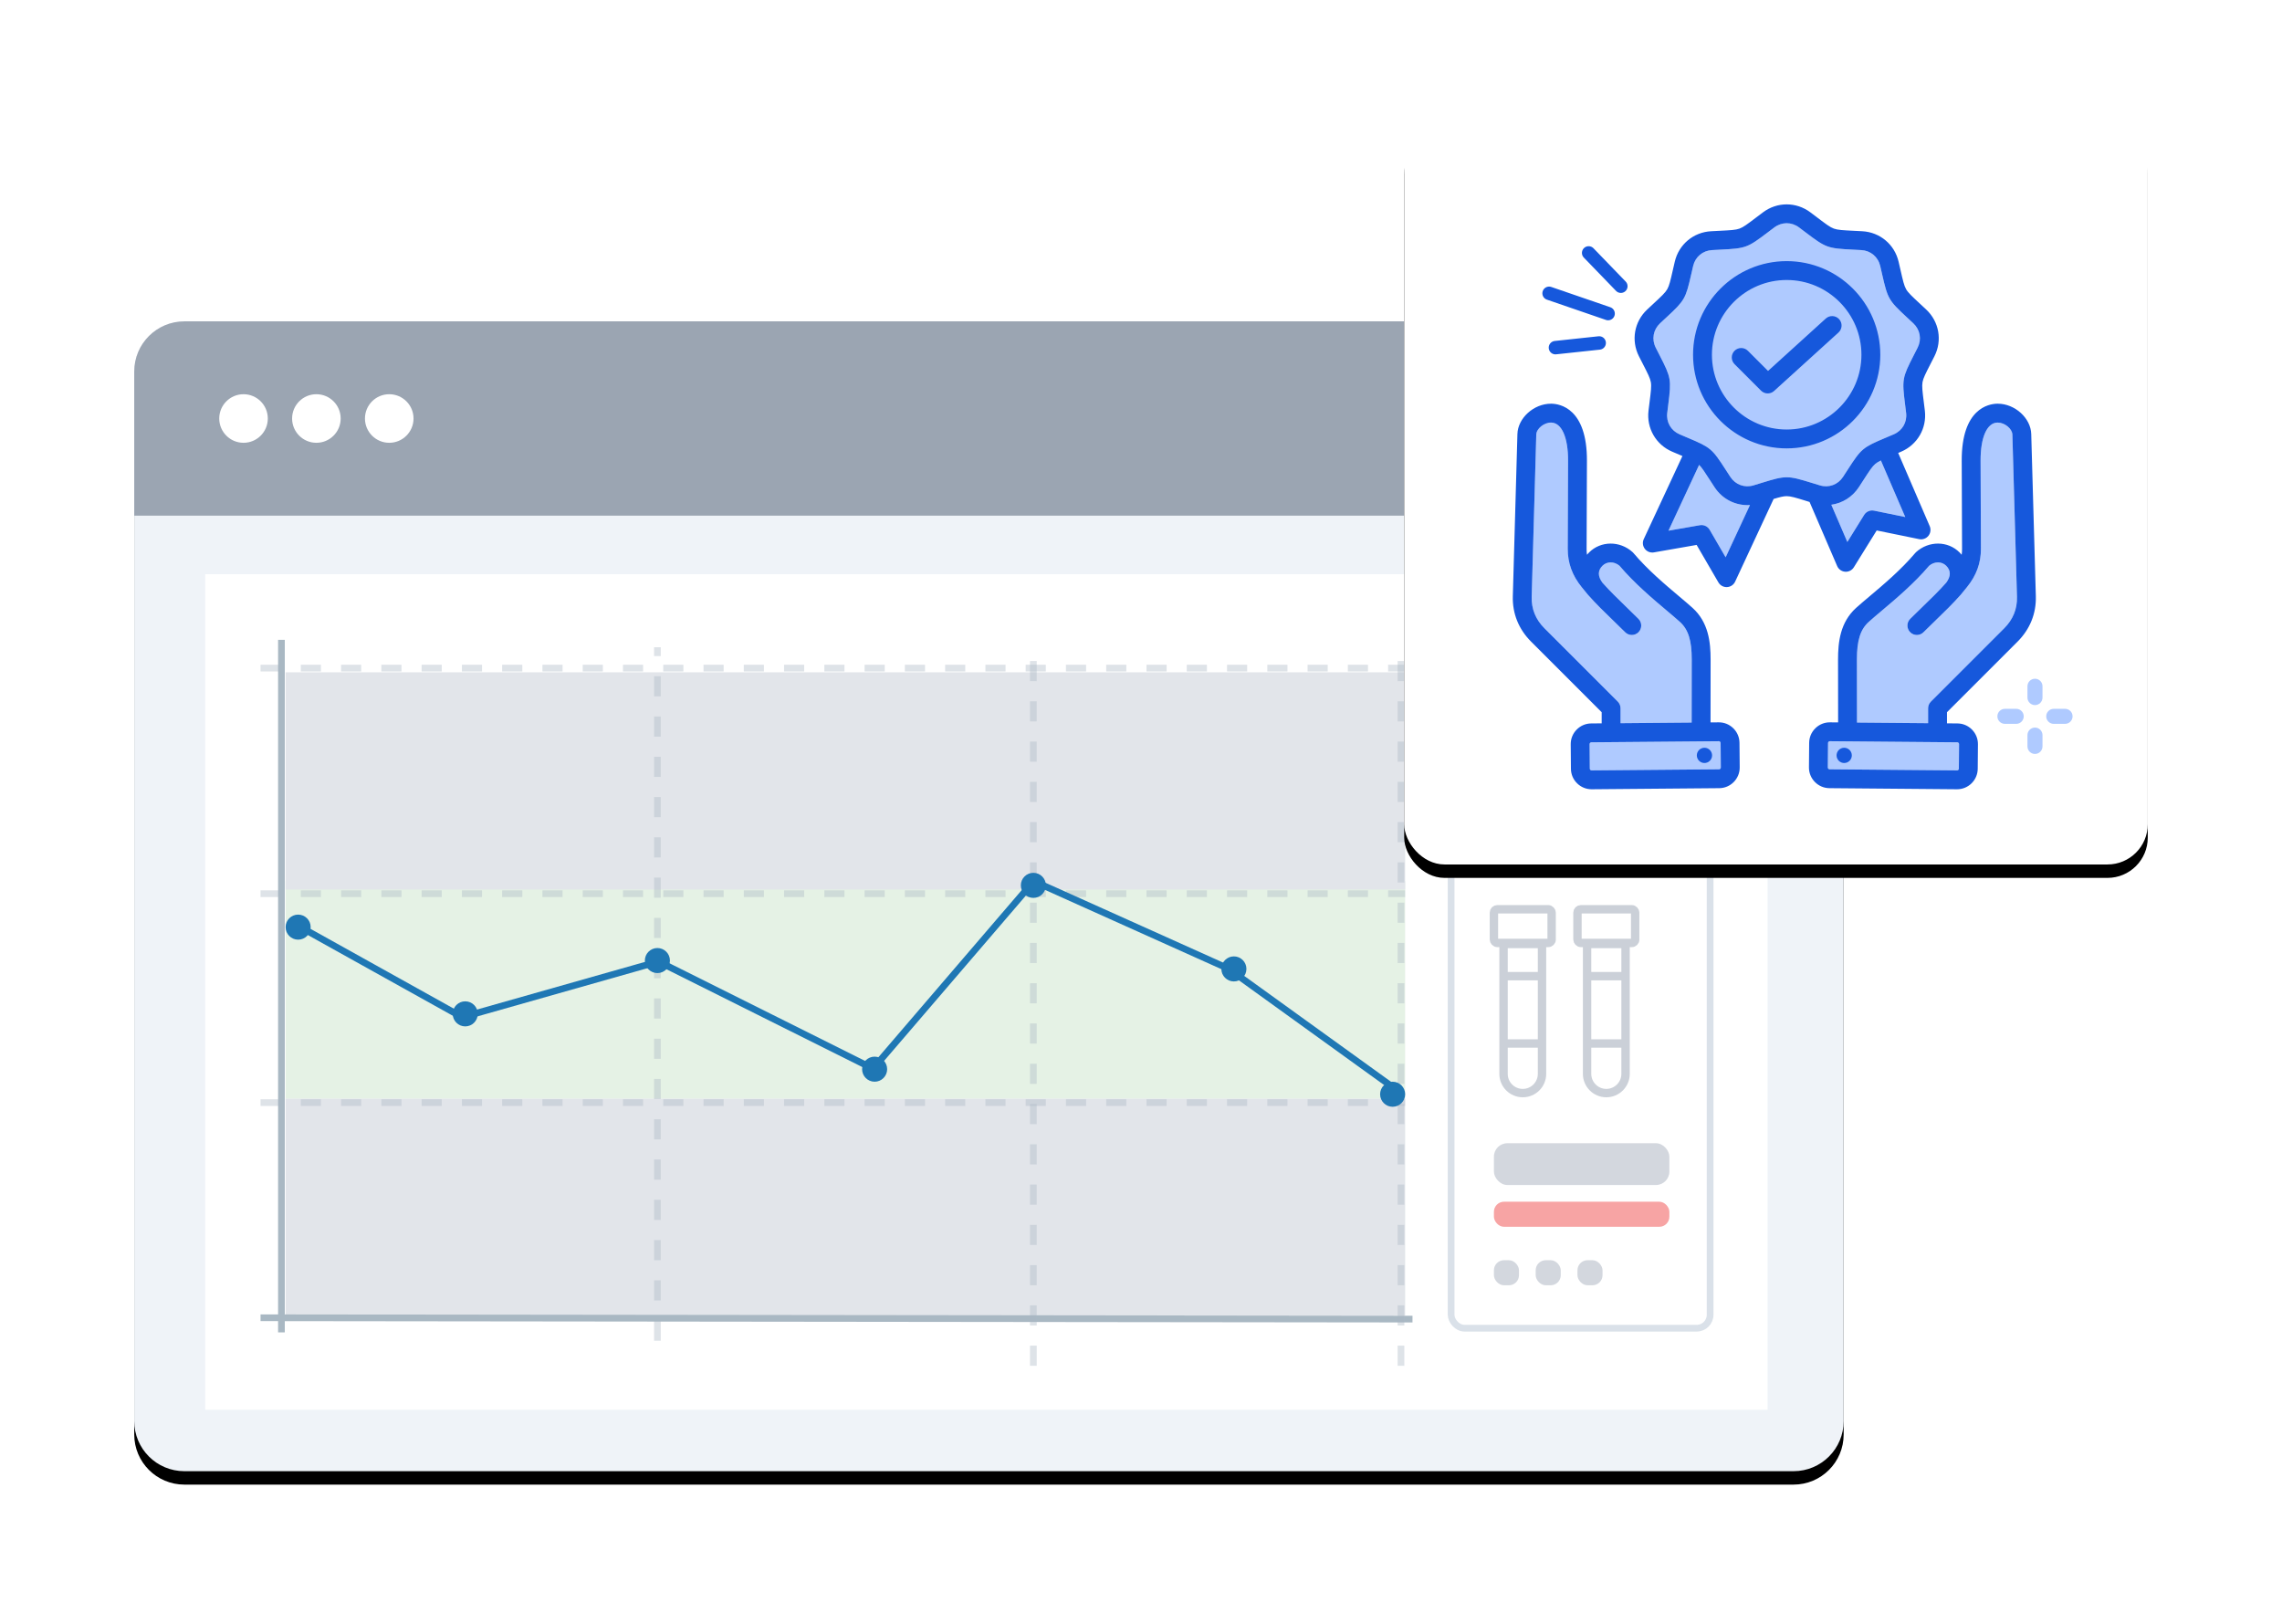<?xml version="1.0" encoding="UTF-8"?>
<svg width="340px" height="242px" viewBox="0 0 340 242" version="1.1" xmlns="http://www.w3.org/2000/svg" xmlns:xlink="http://www.w3.org/1999/xlink">
    <title>Improved-Quality-Maintenance-&amp;-Compliance </title>
    <defs>
        <path d="M7.469,0 L247.223,0 C251.348,0 254.692,3.344 254.692,7.469 L254.692,163.833 C254.692,167.958 251.348,171.302 247.223,171.302 L7.469,171.302 C3.344,171.302 0,167.958 0,163.833 L0,7.469 C0,3.344 3.344,0 7.469,0 Z" id="path-1"></path>
        <filter x="-12.2%" y="-16.9%" width="124.3%" height="136.2%" filterUnits="objectBoundingBox" id="filter-2">
            <feOffset dx="0" dy="2" in="SourceAlpha" result="shadowOffsetOuter1"></feOffset>
            <feGaussianBlur stdDeviation="10" in="shadowOffsetOuter1" result="shadowBlurOuter1"></feGaussianBlur>
            <feColorMatrix values="0 0 0 0 0   0 0 0 0 0   0 0 0 0 0  0 0 0 0.2 0" type="matrix" in="shadowBlurOuter1"></feColorMatrix>
        </filter>
        <rect id="path-3" x="0" y="0" width="232.78" height="124.481"></rect>
        <rect id="path-5" x="0" y="0" width="232.78" height="124.481"></rect>
        <rect id="path-7" x="0" y="0" width="110.788" height="110.788" rx="6"></rect>
        <filter x="-28.0%" y="-26.2%" width="156.0%" height="156.0%" filterUnits="objectBoundingBox" id="filter-8">
            <feOffset dx="0" dy="2" in="SourceAlpha" result="shadowOffsetOuter1"></feOffset>
            <feGaussianBlur stdDeviation="10" in="shadowOffsetOuter1" result="shadowBlurOuter1"></feGaussianBlur>
            <feColorMatrix values="0 0 0 0 0   0 0 0 0 0   0 0 0 0 0  0 0 0 0.2 0" type="matrix" in="shadowBlurOuter1"></feColorMatrix>
        </filter>
    </defs>
    <g id="Page-1" stroke="none" stroke-width="1" fill="none" fill-rule="evenodd">
        <g id="Clinical-Laboratory-Workflows" transform="translate(-997, -1573)">
            <g id="Improved-Quality-Maintenance-&amp;-Compliance-" transform="translate(1017, 1591)">
                <g id="path-1" transform="translate(0, 29.876)">
                    <use fill="black" fill-opacity="1" filter="url(#filter-2)" xlink:href="#path-1"></use>
                    <use fill="#EFF3F8" fill-rule="evenodd" xlink:href="#path-1"></use>
                </g>
                <path d="M7.469,29.876 L247.223,29.876 C251.348,29.876 254.692,33.219 254.692,37.344 L254.692,58.823 L254.692,58.823 L0,58.823 L0,37.344 C0,33.219 3.344,29.876 7.469,29.876 Z" id="Rectangle" fill="#9BA5B2" fill-rule="nonzero"></path>
                <circle id="Oval" fill="#FFFFFF" fill-rule="nonzero" cx="16.283" cy="44.349" r="3.618"></circle>
                <circle id="Oval-Copy-7" fill="#FFFFFF" fill-rule="nonzero" cx="27.139" cy="44.349" r="3.618"></circle>
                <circle id="Oval-Copy-8" fill="#FFFFFF" fill-rule="nonzero" cx="37.994" cy="44.349" r="3.618"></circle>
                <g id="Group-14" transform="translate(10.579, 67.548)">
                    <g id="Mask" fill="#FFFFFF" fill-rule="nonzero">
                        <rect id="path-3" x="0" y="0" width="232.78" height="124.481"></rect>
                    </g>
                    <g id="Group-15-Clipped">
                        <mask id="mask-4" fill="white">
                            <use xlink:href="#path-3"></use>
                        </mask>
                        <g id="path-3"></g>
                        <g id="Group-15" mask="url(#mask-4)">
                            <g transform="translate(185.626, 17.722)" id="Group">
                                <g transform="translate(0, 0)">
                                    <rect id="Rectangle" stroke="#DAE1E9" x="0" y="0" width="38.589" height="94.606" rx="2"></rect>
                                    <g id="Group-10" transform="translate(6.377, 32.193)" stroke="#CBD0D8" stroke-width="1.25">
                                        <path d="M1.433,5.172 L7.166,5.172 L7.166,24.52 C7.166,26.103 5.882,27.386 4.299,27.386 C2.716,27.386 1.433,26.103 1.433,24.52 L1.433,5.172 L1.433,5.172 Z" id="Rectangle-Copy-37" fill="#FFFFFF" fill-rule="nonzero"></path>
                                        <line x1="1.433" y1="9.965" x2="7.166" y2="9.965" id="Path-90-Copy-2"></line>
                                        <rect id="Rectangle-Copy-38" fill="#FFFFFF" fill-rule="nonzero" x="0" y="0" width="8.599" height="5.016" rx="0.5"></rect>
                                        <line x1="1.433" y1="19.997" x2="7.166" y2="19.997" id="Path-90-Copy-3"></line>
                                    </g>
                                    <g id="Group-10-Copy" transform="translate(18.825, 32.193)" stroke="#CBD0D8" stroke-width="1.25">
                                        <path d="M1.433,5.172 L7.166,5.172 L7.166,24.52 C7.166,26.103 5.882,27.386 4.299,27.386 C2.716,27.386 1.433,26.103 1.433,24.52 L1.433,5.172 L1.433,5.172 Z" id="Rectangle-Copy-37" fill="#FFFFFF" fill-rule="nonzero"></path>
                                        <line x1="1.433" y1="9.965" x2="7.166" y2="9.965" id="Path-90-Copy-2"></line>
                                        <rect id="Rectangle-Copy-38" fill="#FFFFFF" fill-rule="nonzero" x="0" y="0" width="8.599" height="5.016" rx="0.5"></rect>
                                        <line x1="1.433" y1="19.997" x2="7.166" y2="19.997" id="Path-90-Copy-3"></line>
                                    </g>
                                    <rect id="Rectangle" fill="#D3D7DE" x="6.377" y="67.048" width="26.141" height="6.224" rx="2"></rect>
                                    <rect id="Rectangle-Copy-42" fill="#D3D7DE" x="6.377" y="84.476" width="3.734" height="3.734" rx="1.5"></rect>
                                    <rect id="Rectangle-Copy-43" fill="#D3D7DE" x="12.601" y="84.476" width="3.734" height="3.734" rx="1.5"></rect>
                                    <rect id="Rectangle-Copy-46" fill="#D3D7DE" x="18.825" y="84.476" width="3.734" height="3.734" rx="1.5"></rect>
                                    <rect id="Rectangle-Copy-3" fill="#F7A4A4" x="6.377" y="75.762" width="26.141" height="3.734" rx="1.5"></rect>
                                </g>
                            </g>
                        </g>
                    </g>
                    <g id="Group-9-Clipped">
                        <mask id="mask-6" fill="white">
                            <use xlink:href="#path-5"></use>
                        </mask>
                        <g id="path-3"></g>
                        <g id="Group-9" mask="url(#mask-6)">
                            <g transform="translate(8.24, 9.774)" id="Group">
                                <g transform="translate(-0, 0)">
                                    <rect id="Rectangle" fill="#E2E5EA" x="3.734" y="68.321" width="166.805" height="32.365"></rect>
                                    <rect id="Rectangle-Copy-5" fill="#E5F2E5" x="3.734" y="35.956" width="166.805" height="32.365"></rect>
                                    <rect id="Rectangle-Copy-6" fill="#E2E5EA" x="3.734" y="4.836" width="166.805" height="32.365"></rect>
                                    <line x1="3.112" y1="103.176" x2="3.112" y2="3.64409352e-15" id="Path-112" stroke="#A9B8C3"></line>
                                    <line x1="0" y1="100.998" x2="171.631" y2="101.198" id="Path-113" stroke="#A9B8C3"></line>
                                    <line x1="0" y1="37.823" x2="170.539" y2="37.823" id="Path-113-Copy" stroke-opacity="0.384" stroke="#A9B8C3" stroke-dasharray="3,3"></line>
                                    <line x1="0" y1="4.213" x2="170.539" y2="4.213" id="Path-113-Copy-2" stroke-opacity="0.384" stroke="#A9B8C3" stroke-dasharray="3,3"></line>
                                    <line x1="0" y1="68.944" x2="170.539" y2="68.944" id="Path-113-Copy-3" stroke-opacity="0.384" stroke="#A9B8C3" stroke-dasharray="3,3"></line>
                                    <line x1="59.129" y1="104.421" x2="59.129" y2="1.101" id="Path-114" stroke-opacity="0.384" stroke="#A9B8C3" stroke-dasharray="3,3"></line>
                                    <line x1="115.145" y1="108.155" x2="115.145" y2="1.101" id="Path-114-Copy" stroke-opacity="0.384" stroke="#A9B8C3" stroke-dasharray="3,3"></line>
                                    <line x1="169.917" y1="108.155" x2="169.917" y2="1.101" id="Path-114-Copy-2" stroke-opacity="0.384" stroke="#A9B8C3" stroke-dasharray="3,3"></line>
                                    <polyline id="Path-115" stroke="#1F77B4" points="4.979 42.257 30.061 56.222 59.299 47.929 91.254 63.885 115.21 35.956 144.216 48.992 169.295 67.076"></polyline>
                                    <circle id="Oval" fill="#1F77B4" cx="5.602" cy="42.803" r="1.867"></circle>
                                    <path d="M30.498,57.59 C31.529,57.59 32.365,56.754 32.365,55.723 C32.365,54.692 31.529,53.856 30.498,53.856 C29.467,53.856 28.631,54.692 28.631,55.723 C28.631,56.754 29.467,57.59 30.498,57.59 Z" id="Oval-Copy-3" fill="#1F77B4"></path>
                                    <path d="M59.129,49.649 C60.16,49.649 60.996,48.813 60.996,47.782 C60.996,46.751 60.16,45.915 59.129,45.915 C58.097,45.915 57.261,46.751 57.261,47.782 C57.261,48.813 58.097,49.649 59.129,49.649 Z" id="Oval-Copy-4" fill="#1F77B4"></path>
                                    <circle id="Oval-Copy-5" fill="#1F77B4" cx="91.494" cy="63.964" r="1.867"></circle>
                                    <circle id="Oval-Copy-6" fill="#1F77B4" cx="115.145" cy="36.579" r="1.867"></circle>
                                    <circle id="Oval-Copy-7" fill="#1F77B4" cx="145.021" cy="49.027" r="1.867"></circle>
                                    <circle id="Oval-Copy-8" fill="#1F77B4" cx="168.672" cy="67.699" r="1.867"></circle>
                                </g>
                            </g>
                        </g>
                    </g>
                </g>
                <g id="achievement" transform="translate(189.212, 0)">
                    <g id="path-7">
                        <use fill="black" fill-opacity="1" filter="url(#filter-8)" xlink:href="#path-7"></use>
                        <use fill="#FFFFFF" fill-rule="evenodd" xlink:href="#path-7"></use>
                    </g>
                    <path d="M93.983,87.045 C93.365,87.045 92.863,86.543 92.863,85.925 L92.863,84.239 C92.863,83.62 93.365,83.118 93.983,83.118 C94.602,83.118 95.104,83.62 95.104,84.239 L95.104,85.925 C95.104,86.543 94.602,87.045 93.983,87.045 Z" id="Path" fill="#AFCAFF" fill-rule="nonzero"></path>
                    <path d="M93.983,94.322 C93.365,94.322 92.863,93.82 92.863,93.201 L92.863,91.515 C92.863,90.897 93.365,90.395 93.983,90.395 C94.602,90.395 95.104,90.897 95.104,91.515 L95.104,93.201 C95.104,93.82 94.602,94.322 93.983,94.322 Z" id="Path" fill="#AFCAFF" fill-rule="nonzero"></path>
                    <path d="M98.465,89.84 L96.779,89.84 C96.16,89.84 95.659,89.339 95.659,88.72 C95.659,88.101 96.16,87.6 96.779,87.6 L98.465,87.6 C99.083,87.6 99.585,88.101 99.585,88.72 C99.585,89.339 99.083,89.84 98.465,89.84 Z" id="Path" fill="#AFCAFF" fill-rule="nonzero"></path>
                    <path d="M91.188,89.84 L89.502,89.84 C88.883,89.84 88.382,89.339 88.382,88.72 C88.382,88.101 88.883,87.6 89.502,87.6 L91.188,87.6 C91.807,87.6 92.308,88.101 92.308,88.72 C92.308,89.339 91.807,89.84 91.188,89.84 Z" id="Path" fill="#AFCAFF" fill-rule="nonzero"></path>
                    <line x1="30.384" y1="28.717" x2="21.59" y2="25.696" id="Path-22" stroke="#1658DC" stroke-width="2" stroke-linecap="round"></line>
                    <line x1="29.055" y1="33.094" x2="22.535" y2="33.792" id="Path-22" stroke="#1658DC" stroke-width="2" stroke-linecap="round"></line>
                    <line x1="32.282" y1="24.641" x2="27.483" y2="19.679" id="Path-22-Copy" stroke="#1658DC" stroke-width="2" stroke-linecap="round"></line>
                    <path d="M32.236,87.522 C32.236,87.149 32.087,86.792 31.824,86.528 L20.895,75.599 C19.584,74.289 18.945,72.711 18.996,70.909 L19.681,46.746 C19.706,45.858 20.852,44.938 21.897,44.953 C23.465,44.979 24.431,47.156 24.418,50.634 L24.368,63.76 C24.36,65.87 25.04,67.738 26.45,69.473 L27.352,70.578 C27.358,70.586 27.383,70.614 27.389,70.621 C28.591,71.977 29.818,73.165 31.117,74.422 C31.706,74.991 32.314,75.581 32.921,76.187 C33.195,76.461 33.555,76.599 33.914,76.599 C34.274,76.599 34.634,76.461 34.908,76.187 C35.457,75.638 35.457,74.748 34.908,74.199 C34.286,73.577 33.668,72.979 33.071,72.402 C31.828,71.198 30.653,70.061 29.536,68.805 C28.829,67.846 28.829,66.999 29.542,66.287 C30.211,65.617 31.288,65.62 32.077,66.282 C34.333,68.931 37.002,71.181 39.152,72.992 C39.897,73.62 40.541,74.163 41.075,74.644 C42.335,75.78 42.848,77.411 42.845,80.274 L42.833,89.649 L32.236,89.74 L32.236,87.522 Z" id="Path" fill="#AFCAFF" fill-rule="nonzero"></path>
                    <path d="M70.006,58.076 C69.429,57.958 68.84,58.212 68.529,58.712 L66.027,62.744 L63.639,57.198 C65.278,56.97 66.779,56.051 67.738,54.584 C68.006,54.175 68.242,53.808 68.455,53.48 C69.306,52.161 69.734,51.499 70.198,51.109 C70.407,50.934 70.669,50.776 71.024,50.6 L74.654,59.028 L70.006,58.076 Z" id="Path" fill="#AFCAFF" fill-rule="nonzero"></path>
                    <path d="M47.895,65.026 L45.511,60.923 C45.215,60.414 44.633,60.144 44.054,60.245 L39.379,61.062 L43.943,51.259 C44.351,51.664 44.772,52.316 45.524,53.48 C45.736,53.809 45.973,54.175 46.241,54.584 C47.426,56.398 49.439,57.375 51.519,57.242 L47.895,65.026 Z" id="Path" fill="#AFCAFF" fill-rule="nonzero"></path>
                    <path d="M56.989,53.105 C56.033,53.105 55.076,53.379 53.301,53.926 C52.931,54.04 52.52,54.167 52.058,54.307 C50.719,54.711 49.359,54.217 48.593,53.046 C48.328,52.641 48.095,52.28 47.885,51.955 C45.87,48.834 45.658,48.657 42.234,47.214 C41.878,47.064 41.482,46.896 41.037,46.706 C39.751,46.155 39.028,44.902 39.194,43.513 C39.251,43.033 39.305,42.605 39.353,42.222 C39.815,38.536 39.767,38.264 38.072,34.958 C37.895,34.614 37.699,34.231 37.481,33.799 C36.85,32.551 37.101,31.126 38.121,30.169 C38.474,29.838 38.789,29.545 39.073,29.282 C41.797,26.755 41.934,26.516 42.761,22.894 C42.847,22.517 42.943,22.097 43.053,21.626 C43.372,20.265 44.481,19.334 45.877,19.257 C46.36,19.23 46.79,19.208 47.176,19.189 C50.887,19.004 51.146,18.91 54.108,16.666 C54.416,16.433 54.759,16.173 55.146,15.883 C56.266,15.045 57.713,15.045 58.833,15.883 C59.22,16.173 59.563,16.433 59.871,16.666 C62.833,18.91 63.092,19.004 66.803,19.189 C67.189,19.208 67.619,19.23 68.102,19.257 C69.498,19.334 70.607,20.265 70.926,21.626 C71.036,22.097 71.132,22.517 71.218,22.894 C72.044,26.516 72.182,26.755 74.906,29.282 C75.189,29.545 75.505,29.838 75.858,30.168 C76.878,31.126 77.129,32.551 76.498,33.799 C76.28,34.231 76.083,34.614 75.907,34.958 C74.212,38.264 74.164,38.536 74.626,42.222 C74.674,42.606 74.728,43.033 74.785,43.513 C74.951,44.902 74.227,46.155 72.942,46.706 C72.497,46.896 72.1,47.063 71.744,47.214 C68.32,48.656 68.109,48.834 66.094,51.955 C65.884,52.28 65.651,52.641 65.386,53.046 C64.62,54.217 63.261,54.712 61.921,54.307 C61.458,54.167 61.047,54.04 60.678,53.926 C58.902,53.379 57.946,53.105 56.989,53.105 Z" id="Path" fill="#AFCAFF" fill-rule="nonzero"></path>
                    <path d="M56.989,45.989 C50.848,45.989 45.851,40.992 45.851,34.851 C45.851,28.709 50.848,23.713 56.989,23.713 C63.13,23.713 68.127,28.709 68.127,34.851 C68.127,40.992 63.13,45.989 56.989,45.989 Z" id="Path" fill="#AFCAFF" fill-rule="nonzero"></path>
                    <path d="M82.674,92.855 L82.642,96.512 C82.642,96.6 82.598,96.661 82.562,96.697 C82.526,96.732 82.469,96.774 82.376,96.774 L63.381,96.611 C63.293,96.61 63.232,96.567 63.196,96.53 C63.161,96.494 63.118,96.432 63.119,96.344 L63.151,92.688 C63.151,92.599 63.195,92.538 63.231,92.503 C63.267,92.467 63.328,92.425 63.415,92.425 L63.417,92.425 L63.417,92.425 L82.412,92.589 C82.555,92.59 82.675,92.712 82.674,92.855 L82.674,92.855 Z" id="Path" fill="#AFCAFF" fill-rule="nonzero"></path>
                    <path d="M67.465,89.649 L67.453,80.274 C67.45,77.411 67.963,75.78 69.223,74.644 C69.757,74.163 70.401,73.62 71.147,72.992 C73.296,71.18 75.965,68.931 78.221,66.282 C79.01,65.62 80.087,65.617 80.756,66.286 C81.469,66.998 81.469,67.846 80.762,68.805 C79.645,70.061 78.47,71.199 77.226,72.402 C76.63,72.979 76.012,73.577 75.39,74.199 C74.841,74.748 74.841,75.638 75.39,76.187 C75.664,76.461 76.024,76.599 76.384,76.599 C76.743,76.599 77.103,76.461 77.377,76.187 C77.984,75.581 78.592,74.991 79.181,74.422 C80.48,73.165 81.707,71.977 82.909,70.621 C82.915,70.614 83.85,69.47 83.85,69.47 C85.258,67.738 85.938,65.87 85.93,63.76 L85.88,50.634 C85.867,47.156 86.833,44.979 88.401,44.954 C88.411,44.954 88.42,44.954 88.43,44.954 C89.473,44.954 90.592,45.866 90.617,46.746 L91.302,70.909 C91.353,72.711 90.714,74.289 89.403,75.599 L78.474,86.528 C78.21,86.792 78.062,87.149 78.062,87.522 L78.062,89.74 L67.465,89.649 Z" id="Path" fill="#AFCAFF" fill-rule="nonzero"></path>
                    <path d="M47.101,96.53 C47.066,96.567 47.004,96.61 46.916,96.611 L27.922,96.774 C27.832,96.774 27.772,96.733 27.736,96.697 C27.699,96.661 27.656,96.6 27.655,96.512 L27.624,92.855 C27.623,92.767 27.665,92.705 27.701,92.669 C27.737,92.633 27.798,92.589 27.886,92.589 L46.88,92.426 L46.88,92.426 L46.883,92.426 C46.969,92.426 47.031,92.467 47.066,92.503 C47.103,92.538 47.146,92.6 47.147,92.688 L47.178,96.344 C47.179,96.432 47.137,96.494 47.101,96.53 L47.101,96.53 Z" id="Path" fill="#AFCAFF" fill-rule="nonzero"></path>
                    <path d="M64.511,66.329 C64.718,66.81 65.175,67.136 65.697,67.175 C65.732,67.177 65.767,67.179 65.802,67.179 C66.286,67.179 66.739,66.929 66.996,66.514 L70.401,61.027 L76.728,62.322 C77.242,62.427 77.77,62.238 78.101,61.832 C78.431,61.426 78.508,60.87 78.301,60.389 L73.603,49.48 C73.746,49.419 73.893,49.356 74.048,49.29 C76.471,48.252 77.889,45.797 77.576,43.179 C77.518,42.693 77.464,42.261 77.415,41.873 C77.22,40.315 77.122,39.533 77.227,38.936 C77.333,38.339 77.692,37.637 78.408,36.241 C78.587,35.892 78.786,35.505 79.007,35.068 C80.196,32.715 79.703,29.923 77.781,28.119 C77.425,27.784 77.105,27.488 76.818,27.221 C75.667,26.154 75.09,25.618 74.787,25.093 C74.483,24.567 74.308,23.799 73.959,22.269 C73.872,21.887 73.775,21.462 73.663,20.985 C73.062,18.419 70.89,16.596 68.258,16.45 C67.769,16.423 67.334,16.401 66.943,16.382 C65.375,16.304 64.588,16.265 64.018,16.057 C63.448,15.85 62.82,15.374 61.569,14.426 C61.257,14.189 60.91,13.926 60.518,13.633 C58.408,12.053 55.572,12.053 53.462,13.633 C53.07,13.926 52.722,14.189 52.411,14.426 C51.159,15.374 50.532,15.85 49.962,16.057 C49.392,16.265 48.605,16.304 47.037,16.382 C46.646,16.401 46.211,16.423 45.722,16.45 C43.09,16.596 40.918,18.419 40.317,20.985 C40.205,21.462 40.108,21.887 40.021,22.269 C39.672,23.799 39.497,24.567 39.193,25.093 C38.89,25.618 38.312,26.154 37.162,27.221 C36.875,27.488 36.555,27.784 36.198,28.119 C34.277,29.923 33.784,32.715 34.973,35.068 C35.194,35.504 35.393,35.892 35.571,36.24 C36.287,37.637 36.647,38.338 36.752,38.936 C36.858,39.533 36.76,40.315 36.564,41.872 C36.516,42.26 36.462,42.693 36.403,43.179 C36.091,45.797 37.508,48.252 39.931,49.29 C40.381,49.483 40.783,49.652 41.144,49.804 C41.253,49.85 41.357,49.894 41.459,49.937 L35.695,62.317 C35.474,62.791 35.535,63.349 35.854,63.765 C36.172,64.18 36.695,64.385 37.211,64.294 L43.573,63.183 L46.818,68.767 C47.071,69.201 47.534,69.466 48.033,69.466 C48.054,69.466 48.076,69.466 48.097,69.464 C48.62,69.441 49.087,69.128 49.308,68.654 L55.044,56.333 C55.964,56.056 56.522,55.917 56.99,55.917 C57.597,55.917 58.35,56.149 59.85,56.612 C60.023,56.666 60.207,56.723 60.4,56.782 L64.511,66.329 Z M70.006,58.076 C69.429,57.958 68.84,58.212 68.529,58.712 L66.027,62.744 L63.639,57.198 C65.278,56.97 66.779,56.051 67.738,54.584 C68.006,54.175 68.242,53.808 68.455,53.48 C69.306,52.161 69.734,51.499 70.198,51.109 C70.407,50.934 70.669,50.776 71.024,50.6 L74.654,59.028 L70.006,58.076 Z M47.895,65.026 L45.511,60.923 C45.215,60.414 44.633,60.144 44.054,60.245 L39.379,61.062 L43.943,51.259 C44.351,51.664 44.772,52.316 45.524,53.48 C45.736,53.809 45.973,54.175 46.241,54.584 C47.426,56.398 49.439,57.375 51.519,57.242 L47.895,65.026 Z M56.989,53.105 C56.033,53.105 55.076,53.379 53.301,53.926 C52.931,54.04 52.52,54.167 52.058,54.307 C50.719,54.711 49.359,54.217 48.593,53.046 C48.328,52.641 48.095,52.28 47.885,51.955 C45.87,48.834 45.658,48.657 42.234,47.214 C41.878,47.064 41.482,46.896 41.037,46.706 C39.751,46.155 39.028,44.902 39.194,43.513 C39.251,43.033 39.305,42.605 39.353,42.222 C39.815,38.536 39.767,38.264 38.072,34.958 C37.895,34.614 37.699,34.231 37.481,33.799 C36.85,32.551 37.101,31.126 38.121,30.169 C38.474,29.838 38.789,29.545 39.073,29.282 C41.797,26.755 41.934,26.516 42.761,22.894 C42.847,22.517 42.943,22.097 43.053,21.626 C43.372,20.265 44.481,19.334 45.877,19.257 C46.36,19.23 46.79,19.208 47.176,19.189 C50.887,19.004 51.146,18.91 54.108,16.666 C54.416,16.433 54.759,16.173 55.146,15.883 C56.266,15.045 57.713,15.045 58.833,15.883 C59.22,16.173 59.563,16.433 59.871,16.666 C62.833,18.91 63.092,19.004 66.803,19.189 C67.189,19.208 67.619,19.23 68.102,19.257 C69.498,19.334 70.607,20.265 70.926,21.626 C71.036,22.097 71.132,22.517 71.218,22.894 C72.044,26.516 72.182,26.755 74.906,29.282 C75.189,29.545 75.505,29.838 75.858,30.168 C76.878,31.126 77.129,32.551 76.498,33.799 C76.28,34.231 76.083,34.614 75.907,34.958 C74.212,38.264 74.164,38.536 74.626,42.222 C74.674,42.606 74.728,43.033 74.785,43.513 C74.951,44.902 74.227,46.155 72.942,46.706 C72.497,46.896 72.1,47.063 71.744,47.214 C68.32,48.656 68.109,48.834 66.094,51.955 C65.884,52.28 65.651,52.641 65.386,53.046 C64.62,54.217 63.261,54.712 61.921,54.307 C61.458,54.167 61.047,54.04 60.678,53.926 C58.902,53.379 57.946,53.105 56.989,53.105 Z M70.938,34.851 C70.938,27.159 64.681,20.902 56.989,20.902 C49.298,20.902 43.04,27.159 43.04,34.851 C43.04,42.542 49.298,48.8 56.989,48.8 C64.681,48.8 70.938,42.542 70.938,34.851 Z M56.989,45.989 C50.848,45.989 45.851,40.992 45.851,34.851 C45.851,28.709 50.848,23.713 56.989,23.713 C63.13,23.713 68.127,28.709 68.127,34.851 C68.127,40.992 63.13,45.989 56.989,45.989 Z M64.708,31.537 L55.111,40.247 C54.842,40.49 54.504,40.611 54.166,40.611 C53.806,40.611 53.446,40.473 53.172,40.2 L49.221,36.248 C48.672,35.699 48.672,34.809 49.221,34.261 C49.77,33.712 50.66,33.712 51.209,34.261 L54.213,37.265 L62.819,29.455 C63.394,28.934 64.283,28.977 64.805,29.552 C65.326,30.126 65.283,31.015 64.708,31.537 L64.708,31.537 Z M91.391,77.587 C93.243,75.734 94.184,73.398 94.112,70.829 L93.427,46.666 C93.36,44.28 90.987,42.142 88.43,42.142 C88.405,42.142 88.381,42.142 88.356,42.142 C87.108,42.163 83.04,42.835 83.069,50.645 L83.119,63.77 C83.12,64.07 83.101,64.362 83.062,64.646 C82.963,64.527 82.857,64.412 82.744,64.299 C81.009,62.564 78.169,62.542 76.276,64.248 C76.229,64.291 76.185,64.336 76.144,64.385 C74.027,66.888 71.426,69.08 69.335,70.842 C68.602,71.46 67.91,72.043 67.341,72.556 C64.957,74.704 64.639,77.665 64.642,80.277 L64.654,89.625 L63.442,89.614 C62.621,89.607 61.848,89.921 61.261,90.498 C60.674,91.074 60.347,91.844 60.34,92.663 L60.308,96.32 C60.301,97.139 60.615,97.914 61.192,98.501 C61.769,99.087 62.538,99.414 63.357,99.421 L82.352,99.585 C82.361,99.585 82.37,99.585 82.379,99.585 C83.188,99.585 83.952,99.271 84.533,98.701 C85.119,98.124 85.446,97.355 85.453,96.536 L85.485,92.879 C85.492,92.06 85.178,91.285 84.601,90.698 C84.025,90.112 83.256,89.785 82.436,89.778 L80.873,89.764 L80.873,88.104 L91.391,77.587 Z M82.674,92.855 L82.642,96.512 C82.642,96.6 82.598,96.661 82.562,96.697 C82.526,96.732 82.469,96.774 82.376,96.774 L63.381,96.611 C63.293,96.61 63.232,96.567 63.196,96.53 C63.161,96.494 63.118,96.432 63.119,96.344 L63.151,92.688 C63.151,92.599 63.195,92.538 63.231,92.503 C63.267,92.467 63.328,92.425 63.415,92.425 L63.417,92.425 L63.417,92.425 L82.412,92.589 C82.555,92.59 82.675,92.712 82.674,92.855 L82.674,92.855 Z M67.465,89.649 L67.453,80.274 C67.45,77.411 67.963,75.78 69.223,74.644 C69.757,74.163 70.401,73.62 71.147,72.992 C73.296,71.18 75.965,68.931 78.221,66.282 C79.01,65.62 80.087,65.617 80.756,66.286 C81.469,66.998 81.469,67.846 80.762,68.805 C79.645,70.061 78.47,71.199 77.226,72.402 C76.63,72.979 76.012,73.577 75.39,74.199 C74.841,74.748 74.841,75.638 75.39,76.187 C75.664,76.461 76.024,76.599 76.384,76.599 C76.743,76.599 77.103,76.461 77.377,76.187 C77.984,75.581 78.592,74.991 79.181,74.422 C80.48,73.165 81.707,71.977 82.909,70.621 C82.915,70.614 83.85,69.47 83.85,69.47 C85.258,67.738 85.938,65.87 85.93,63.76 L85.88,50.634 C85.867,47.156 86.833,44.979 88.401,44.954 C88.411,44.954 88.42,44.954 88.43,44.954 C89.473,44.954 90.592,45.866 90.617,46.746 L91.302,70.909 C91.353,72.711 90.714,74.289 89.403,75.599 L78.474,86.528 C78.21,86.792 78.062,87.149 78.062,87.522 L78.062,89.74 L67.465,89.649 Z M64.503,94.117 C64.735,93.534 65.395,93.249 65.978,93.481 C66.561,93.713 66.846,94.374 66.615,94.957 C66.383,95.54 65.722,95.825 65.139,95.593 C64.556,95.361 64.271,94.7 64.503,94.117 Z M49.037,90.498 C48.45,89.921 47.675,89.608 46.856,89.615 L45.644,89.625 L45.655,80.278 C45.659,77.665 45.34,74.704 42.956,72.556 C42.388,72.043 41.696,71.46 40.963,70.842 C38.872,69.081 36.271,66.888 34.154,64.385 C34.113,64.337 34.069,64.291 34.022,64.249 C32.129,62.542 29.288,62.564 27.554,64.299 C27.441,64.412 27.335,64.528 27.236,64.646 C27.196,64.362 27.178,64.071 27.179,63.771 L27.229,50.645 C27.258,42.835 23.19,42.163 21.942,42.143 C21.917,42.143 21.893,42.143 21.868,42.143 C19.311,42.143 16.938,44.281 16.871,46.666 L16.186,70.829 C16.114,73.398 17.055,75.735 18.907,77.587 L29.425,88.105 L29.425,89.765 L27.862,89.778 C27.042,89.785 26.273,90.112 25.697,90.699 C25.12,91.285 24.806,92.06 24.813,92.88 L24.844,96.536 C24.851,97.356 25.178,98.125 25.765,98.701 C26.346,99.272 27.109,99.585 27.919,99.585 C27.928,99.585 27.937,99.585 27.946,99.585 L46.94,99.422 C47.76,99.415 48.529,99.088 49.106,98.501 C49.683,97.914 49.996,97.14 49.99,96.32 L49.958,92.664 C49.951,91.844 49.624,91.075 49.037,90.498 L49.037,90.498 Z M32.236,87.522 C32.236,87.149 32.087,86.792 31.824,86.528 L20.895,75.599 C19.584,74.289 18.945,72.711 18.996,70.909 L19.681,46.746 C19.706,45.858 20.852,44.938 21.897,44.953 C23.465,44.979 24.431,47.156 24.418,50.634 L24.368,63.76 C24.36,65.87 25.04,67.738 26.45,69.473 L27.352,70.578 C27.358,70.586 27.383,70.614 27.389,70.621 C28.591,71.977 29.818,73.165 31.117,74.422 C31.706,74.991 32.314,75.581 32.921,76.187 C33.195,76.461 33.555,76.599 33.914,76.599 C34.274,76.599 34.634,76.461 34.908,76.187 C35.457,75.638 35.457,74.748 34.908,74.199 C34.286,73.577 33.668,72.979 33.071,72.402 C31.828,71.198 30.653,70.061 29.536,68.805 C28.829,67.846 28.829,66.999 29.542,66.287 C30.211,65.617 31.288,65.62 32.077,66.282 C34.333,68.931 37.002,71.181 39.152,72.992 C39.897,73.62 40.541,74.163 41.075,74.644 C42.335,75.78 42.848,77.411 42.845,80.274 L42.833,89.649 L32.236,89.74 L32.236,87.522 Z M47.101,96.53 C47.066,96.567 47.004,96.61 46.916,96.611 L27.922,96.774 C27.832,96.774 27.772,96.733 27.736,96.697 C27.699,96.661 27.656,96.6 27.655,96.512 L27.624,92.855 C27.623,92.767 27.665,92.705 27.701,92.669 C27.737,92.633 27.798,92.589 27.886,92.589 L46.88,92.426 L46.88,92.426 L46.883,92.426 C46.969,92.426 47.031,92.467 47.066,92.503 C47.103,92.538 47.146,92.6 47.147,92.688 L47.178,96.344 C47.179,96.432 47.137,96.494 47.101,96.53 L47.101,96.53 Z M45.795,94.117 C46.027,94.7 45.742,95.361 45.159,95.593 C44.576,95.825 43.915,95.54 43.683,94.957 C43.452,94.374 43.736,93.713 44.319,93.481 C44.903,93.249 45.563,93.534 45.795,94.117 Z" id="Shape" fill="#1658DC" fill-rule="nonzero"></path>
                </g>
            </g>
        </g>
    </g>
</svg>